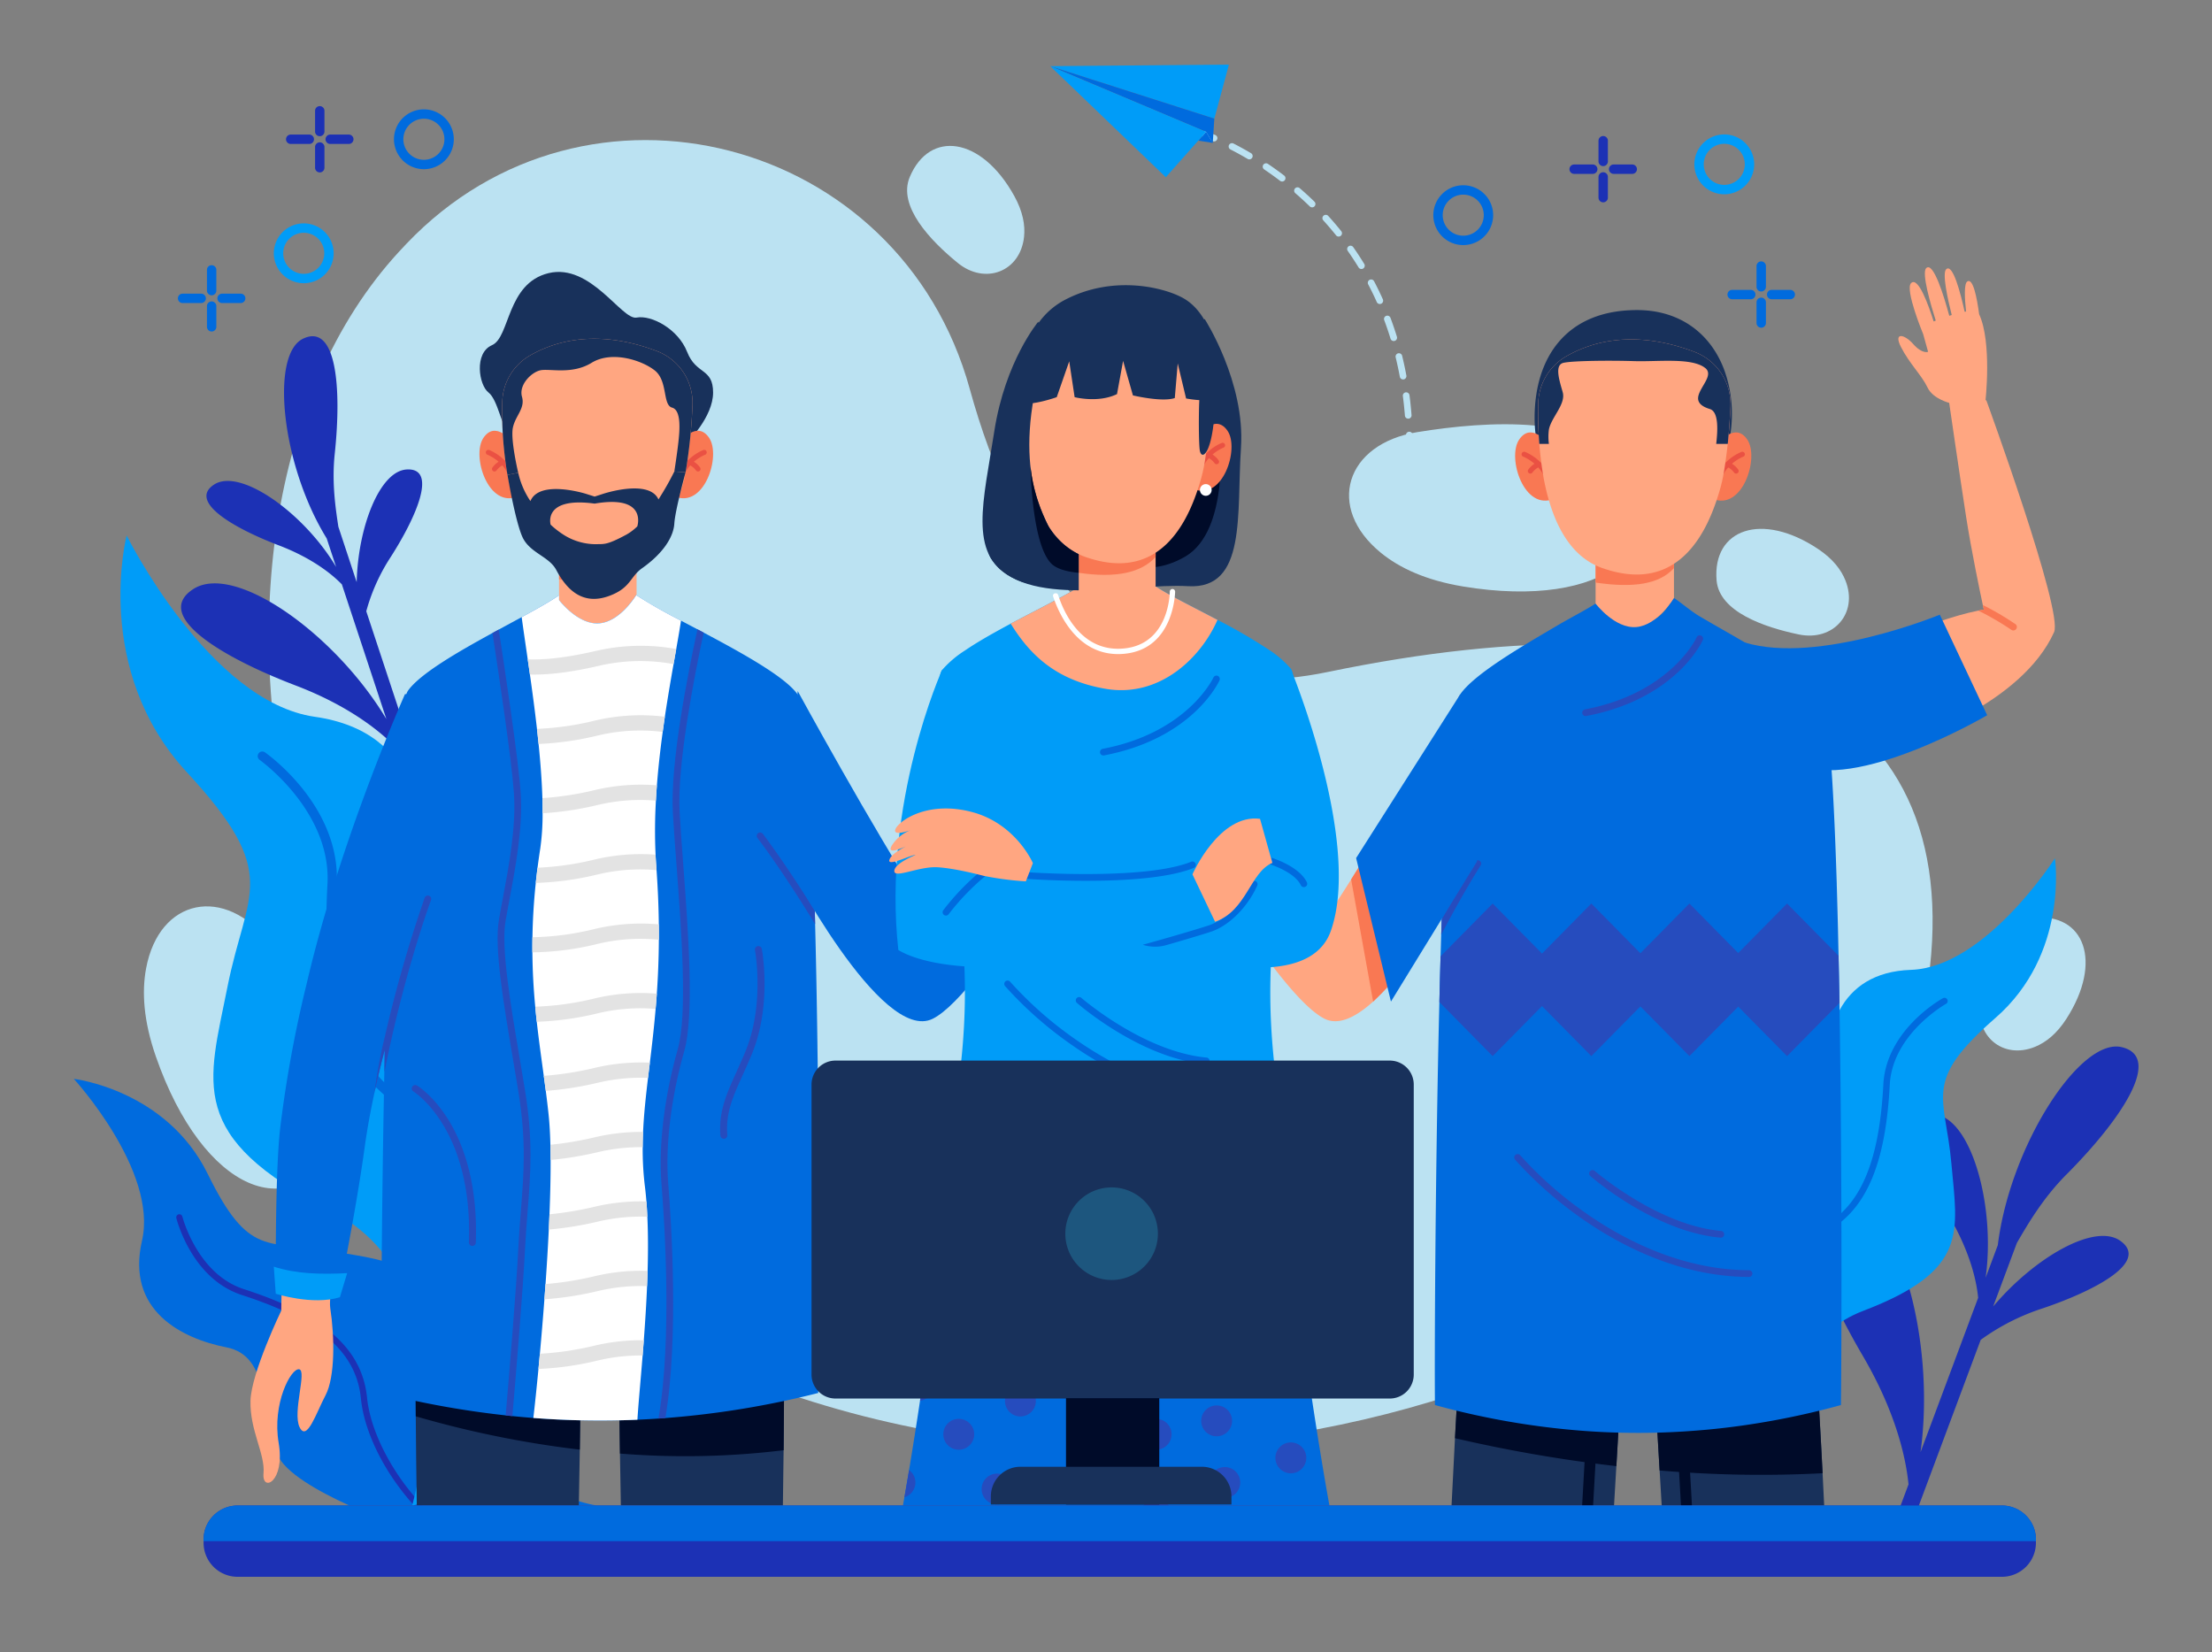 <svg xmlns="http://www.w3.org/2000/svg" xmlns:xlink="http://www.w3.org/1999/xlink" width="719" height="537" viewBox="0 0 719 537"><rect x="0" y="0" width="719" height="537" fill="#808080" stroke="none"/><defs><clipPath id="clip-path"><rect id="Rect&#xE1;ngulo_2132" data-name="Rect&#xE1;ngulo 2132" width="671.108" height="491.504" fill="none"></rect></clipPath><clipPath id="clip-AboutUs"><rect width="719" height="537"></rect></clipPath></defs><g id="AboutUs" clip-path="url(#clip-AboutUs)"><g id="Grupo_3041" data-name="Grupo 3041" transform="translate(24 21)"><g id="Grupo_2745" data-name="Grupo 2745" clip-path="url(#clip-path)"><path id="Trazado_5153" data-name="Trazado 5153" d="M271.593,97.813C248.959,15.706,146.962-10.743,88.508,50.621q-1.258,1.319-2.516,2.687c-83.8,91.1-44.213,315.584,130.679,372.481s356.8-47,367.023-139.883-70.467-122.064-195.684-96.093c-70.745,14.674-102.328-40.884-116.418-92" transform="translate(19.622 7.594)" fill="#bbe2f2"></path><path id="Trazado_5154" data-name="Trazado 5154" d="M308.384,83.265c-23.4,3.809-29.884,24.541-11.817,39.248,5.972,4.861,14.5,8.9,26.649,10.915,46.283,7.678,70.842-12.8,52.291-39.348-11.451-16.386-43.932-14.591-67.122-10.815" transform="translate(128.318 36.188)" fill="#bbe2f2"></path><path id="Trazado_5155" data-name="Trazado 5155" d="M56.547,200.658C42,181.937,20.694,186.169,16.432,209.073c-1.408,7.571-.87,16.991,3.176,28.623C35.024,282,64.76,293.762,79.187,264.766c8.9-17.9-8.222-45.556-22.64-64.108" transform="translate(7.053 84.699)" fill="#bbe2f2"></path><path id="Trazado_5156" data-name="Trazado 5156" d="M428.03,218.485c-2.155,11.284,7.162,19.278,17.721,14.928,3.489-1.437,7.01-4.208,10.142-9.078,11.929-18.558,5.886-34.477-10.722-32.844-10.252,1.01-15,15.811-17.14,26.994" transform="translate(191.781 85.81)" fill="#bbe2f2"></path><path id="Trazado_5157" data-name="Trazado 5157" d="M395.38,138.5c11.247,2.348,19.4-6.833,15.228-17.463-1.377-3.514-4.087-7.081-8.9-10.3-18.352-12.245-34.372-6.474-33.02,10.16.833,10.268,15.551,15.272,26.7,17.6" transform="translate(165.276 46.714)" fill="#bbe2f2"></path><path id="Trazado_5158" data-name="Trazado 5158" d="M203.46,56.275c8.9,7.259,20.366,2.861,21.558-8.5.394-3.754-.371-8.167-3.169-13.238-10.659-19.316-27.535-21.565-33.992-6.174-3.984,9.5,6.778,20.715,15.6,27.909" transform="translate(83.849 8.181)" fill="#bbe2f2"></path><path id="Trazado_5159" data-name="Trazado 5159" d="M472.962,261.946c17.857-17.951,31.456-38.237,17.928-41.4s-36.282,32.187-40.245,64.366l-3.966,10.624c3.3-23.4-4.72-51.9-16.461-53.077-11.664-1.167-4.6,17.321,4.661,33.133,7.054,12.036,8.912,21.532,9.375,26.439l-18.731,50.176c5.117-37.071-7.587-82.048-26.161-83.906-18.51-1.851-7.307,27.485,7.394,52.573,11.111,18.959,14.1,33.955,14.863,41.79l-3.734,10q2.449,1.38,4.914,2.73l22.285-59.7a72.006,72.006,0,0,1,20.121-10.233c17.36-5.872,34.808-15.212,25.231-21.975-8.309-5.869-27.848,5.429-41.306,21.369l7.707-20.644c3.473-5.98,8.417-14.526,16.123-22.273" transform="translate(174.732 98.8)" fill="#1c31b5"></path><path id="Trazado_5160" data-name="Trazado 5160" d="M74.008,99.216c2.316-21.681.513-42.636-10.278-37.468s-7.015,41.175,7.671,64.921l3.063,9.273c-10.4-17.492-31.149-32.312-39.667-26.773-8.463,5.505,6.245,14.116,20.991,19.74,11.224,4.281,17.591,9.656,20.548,12.7L90.806,185.4c-16.548-27.654-49.325-51.012-62.8-42.246-13.428,8.734,9.91,22.4,33.307,31.32,17.68,6.744,27.771,15.2,32.508,20.053l2.885,8.732q2.39-.4,4.772-.817l-17.214-52.1a62.028,62.028,0,0,1,8-17.718c8.493-13.3,15.176-28.979,5.1-28.358-8.744.539-15.777,18.657-16.22,36.618l-5.954-18.019c-.889-5.888-2.177-14.291-1.178-23.649" transform="translate(10.791 27.331)" fill="#1c31b5"></path><path id="Trazado_5161" data-name="Trazado 5161" d="M364.321,340.521c.227,1.228.49,2.569.8,3.995v0c3.215,14.95,11.111,39.422,28.872,44.235,0,0-9.668-50.41,24.788-63.539s30.646-25.629,28.679-47.881-9.584-26.5,14.323-47.338,19.335-51.89,19.335-51.89-22.625,35.448-46.793,36.269-28.4,21.455-27.369,36.8-19.492,17.076-30.6,25.975-13.2,55.63-13.2,55.63.307,3.055,1.166,7.745" transform="translate(162.833 79.86)" fill="#009cf8"></path><path id="Trazado_5162" data-name="Trazado 5162" d="M363.96,326.48c.227,1.228.49,2.569.8,3.995a76.3,76.3,0,0,1,9.228-18.636c7.729-11.452,18.612-20.86,28.4-24.552,15.589-5.873,23.2-21.162,24.675-49.575.855-16.491,18.109-26.233,18.286-26.327a1.047,1.047,0,0,0-1.012-1.834c-.753.416-18.447,10.386-19.363,28.052-1.425,27.466-8.618,42.187-23.323,47.73-10.328,3.892-21.322,13.363-29.4,25.334a79.333,79.333,0,0,0-8.286,15.813" transform="translate(163.194 93.9)" fill="#006bde"></path><path id="Trazado_5163" data-name="Trazado 5163" d="M145.755,366.283h24.211c-13.082-2.162-45.518-16.087-48.411-44.011-3.663-35.368-16.258-34.926-37.478-38.626s-27.067,2.341-40.542-25.118S0,227.61,0,227.61s27.4,29.9,22.154,52.617,12.927,31.793,27.476,34.65,11.063,22.408,16.591,34.968c2.523,5.731,12.852,11.671,23.336,16.438Z" transform="translate(0 102.056)" fill="#006bde"></path><path id="Trazado_5164" data-name="Trazado 5164" d="M83,317.848c1.057,10.592,7.148,23.189,16.291,33.694.322.369.656.745,1,1.121h2.755c-.788-.83-1.535-1.65-2.229-2.446-8.748-10.049-14.805-22.53-15.811-32.57-1.6-15.983-13.948-26.876-40.052-35.317-15.153-4.9-19.938-23.394-19.982-23.583a1.01,1.01,0,0,0-1.96.488c.2.8,5.09,19.769,21.319,25.017C69.571,292.409,81.5,302.77,83,317.848" transform="translate(10.306 115.675)" fill="#1c31b5"></path><path id="Trazado_5165" data-name="Trazado 5165" d="M154.123,355.32c-.513,1.718-1.094,3.589-1.75,5.576v0c-6.884,20.834-21.006,55.924-47.085,60.059,0,0,20.641-71.82-26.5-95.845S39.01,283.839,45.241,252.4s17.744-36.324-13.159-69.732-19.607-77-19.607-77S39.3,159.715,73.654,164.6s37.215,34.971,33.387,56.7,25.186,27.357,39.66,41.76,10.276,81.388,10.276,81.388-.907,4.31-2.853,10.869" transform="translate(4.691 47.38)" fill="#009cf8"></path><path id="Trazado_5166" data-name="Trazado 5166" d="M140.312,333.583c-.513,1.718-1.094,3.589-1.75,5.576a109.617,109.617,0,0,0-10.3-28c-9.265-17.525-23.348-32.618-36.747-39.39C70.184,260.99,61.676,238.008,63.94,197.249c1.315-23.659-21.8-40.209-22.039-40.371a1.5,1.5,0,0,1,1.726-2.459c1.01.71,24.72,17.653,23.312,42.994-2.191,39.4,5.807,61.51,25.932,71.676,14.138,7.141,28.362,22.341,38.05,40.66a113.994,113.994,0,0,1,9.39,23.833" transform="translate(18.502 69.117)" fill="#006bde"></path><path id="Trazado_5167" data-name="Trazado 5167" d="M122.672,325.98c.08,5.46.178,11.142.3,16.888h52.662c.1-6.29.178-12.318.236-17.974.158-15.328.175-27.942.164-35.784-.006-5.56-.029-8.715-.029-8.715l-53.7-.569s0,4.639.041,12.227c.035,8.434.129,20.508.329,33.927" transform="translate(54.839 125.469)" fill="#18315b"></path><path id="Trazado_5168" data-name="Trazado 5168" d="M122.331,289.179c.035,8.434.129,20.508.329,33.927a263.843,263.843,0,0,0,53.2-1.086c.158-15.328.175-27.942.164-35.782Z" transform="translate(54.851 128.344)" fill="#000b29"></path><path id="Trazado_5169" data-name="Trazado 5169" d="M76.759,313.871c.059,8.585.161,18.418.332,29h52.668c.13-6.195.235-12.316.32-18.163.182-12.55.275-23.849.323-31.972.041-7.992.041-12.908.041-12.908l-53.723.569s-.042,5.7-.03,15.28c0,5.069.023,11.218.071,18.195" transform="translate(34.385 125.47)" fill="#18315b"></path><path id="Trazado_5170" data-name="Trazado 5170" d="M76.687,291.681c0,5.068.023,11.218.071,18.195a329.131,329.131,0,0,0,53.318,10.834c.183-12.549.277-23.849.323-31.97Z" transform="translate(34.385 129.466)" fill="#000b29"></path><path id="Trazado_5171" data-name="Trazado 5171" d="M158.5,101.894s8.463-8.15,8.435-16.2-5.5-5.67-8.435-13.17-11.659-12.074-16.443-11.16-14.885-17.744-28.585-14.451S100.968,67.769,95.066,70.329,90.812,83.317,93.922,85.7,98.348,97.63,100.1,97.414s58.406,4.48,58.406,4.48" transform="translate(40.853 20.861)" fill="#18315b"></path><path id="Trazado_5172" data-name="Trazado 5172" d="M101.586,85.719s-5.321-7.094-9.277-1.228,1.637,23.193,11.323,18.964Z" transform="translate(40.815 36.843)" fill="#f97853"></path><path id="Trazado_5173" data-name="Trazado 5173" d="M100.874,96.177a.819.819,0,0,1-.788-.6c-1.5-5.349-7.042-7.517-7.1-7.539a.818.818,0,0,1,.579-1.531c.259.1,6.367,2.468,8.1,8.628a.82.82,0,0,1-.566,1.01.842.842,0,0,1-.222.03" transform="translate(41.457 38.766)" fill="#ea5143"></path><path id="Trazado_5174" data-name="Trazado 5174" d="M94.66,92.487a.809.809,0,0,1-.442-.13.818.818,0,0,1-.246-1.131,7.465,7.465,0,0,1,3.073-2.477.819.819,0,0,1,.668,1.495,5.916,5.916,0,0,0-2.364,1.868.819.819,0,0,1-.689.375" transform="translate(42.077 39.761)" fill="#ea5143"></path><path id="Trazado_5175" data-name="Trazado 5175" d="M136.808,85.719s5.32-7.094,9.277-1.228-1.637,23.193-11.323,18.964Z" transform="translate(60.425 36.843)" fill="#f97853"></path><path id="Trazado_5176" data-name="Trazado 5176" d="M136.475,96.177a.819.819,0,0,0,.788-.6c1.5-5.349,7.042-7.517,7.1-7.539a.818.818,0,0,0-.579-1.531c-.259.1-6.367,2.468-8.1,8.628a.818.818,0,0,0,.566,1.01.842.842,0,0,0,.222.03" transform="translate(60.826 38.766)" fill="#ea5143"></path><path id="Trazado_5177" data-name="Trazado 5177" d="M141.178,92.487a.809.809,0,0,0,.442-.13.82.82,0,0,0,.248-1.131,7.488,7.488,0,0,0-3.075-2.477.819.819,0,0,0-.668,1.495,5.915,5.915,0,0,1,2.364,1.868.817.817,0,0,0,.689.375" transform="translate(61.716 39.761)" fill="#ea5143"></path><path id="Trazado_5178" data-name="Trazado 5178" d="M134.089,107.011v17.23s-5.139,8.776-12.088,9.372-13.111-7.555-13.111-7.555V108.223Z" transform="translate(48.824 47.982)" fill="#ffa681"></path><path id="Trazado_5179" data-name="Trazado 5179" d="M134.089,107.011v7.646c-4.662,5.174-12.944,6.466-25.2,4.657v-11.09Z" transform="translate(48.824 47.982)" fill="#f97853"></path><path id="Trazado_5180" data-name="Trazado 5180" d="M157.977,83.158a167.724,167.724,0,0,1-2.235,21.765c-.319,1.67-.679,3.241-1.081,4.649-3.627,12.7-12.7,34.47-38.087,25.4-11.215-4-16.413-16.494-18.729-29.2A122.846,122.846,0,0,1,96.152,82.2a17.987,17.987,0,0,1,9.128-15.307c14.988-8.5,30.8-5.33,41.214-1.327a17.932,17.932,0,0,1,11.484,17.591" transform="translate(43.102 27.584)" fill="#ffa681"></path><path id="Trazado_5181" data-name="Trazado 5181" d="M97.316,92.416s2.464,14.679,4.791,20.031,8.689,6.36,11.076,10.882c3.405,6.448,8.6,11.56,17.134,8.446,7.1-2.591,6.783-6.224,10.761-9.035,6.819-4.814,10.2-10.111,10.473-14.5s3.66-16.671,3.66-16.671l-3.66-.258a95.333,95.333,0,0,1-5.153,9.076c-3.078-6.76-17.912-1.844-17.912-1.844l-2.832.917-2.908-.917s-15.01-4.709-17.973,2.383a26.73,26.73,0,0,1-3.961-9.209Zm28.339,9.329c17.013-2.92,13.973,7.041,13.862,7.4v0l-.006.006a16.808,16.808,0,0,1-3.495,2.651c-6.592,3.562-7.3,3.024-9.907,3.14a19.561,19.561,0,0,1-10-2.729,28.466,28.466,0,0,1-4.764-3.621s-2.672-9.138,14.307-6.849" transform="translate(43.635 40.941)" fill="#18315b"></path><path id="Trazado_5182" data-name="Trazado 5182" d="M157.977,83.158a167.724,167.724,0,0,1-2.235,21.765l-3.659-.259s.886-5.653,1.3-9.336,1.1-10.569-2.039-11.428-1.295-8.706-5.659-12.111-14.054-6.418-20.487-2.455S111.442,71.1,108.48,71.788s-7,4.772-5.911,8.595-2.177,6.14-2.971,10.092,1.742,14.6,1.742,14.6l-3.495.7A122.846,122.846,0,0,1,96.152,82.2a17.987,17.987,0,0,1,9.128-15.307c14.988-8.5,30.8-5.33,41.214-1.327a17.932,17.932,0,0,1,11.484,17.591" transform="translate(43.102 27.584)" fill="#18315b"></path><path id="Trazado_5183" data-name="Trazado 5183" d="M211.036,378.377a291.175,291.175,0,0,1-49.7,8.156c-.752.054-1.5.109-2.248.161q-3.418.228-6.833.379a282.029,282.029,0,0,1-33.826-.574q-3.411-.263-6.819-.61c-.727-.07-1.453-.146-2.183-.23a296,296,0,0,1-40.4-7.282c-.135-12.411.019-51.651.781-94.2.088-5.114.187-10.276.3-15.446,1.193-56.083,3.5-113.012,7.64-118.714,3.971-5.458,15.942-12.394,27.386-18.649.682-.374,1.366-.746,2.045-1.114,2.572-1.4,5.088-2.753,7.453-4.038,5.071-2.759,9.443-5.213,12.146-7.107v1.558s6.161,8.156,13.1,7.553c6.329-.545,11.148-7.856,11.967-9.167a160.664,160.664,0,0,0,14.565,8.288c1.731.915,3.52,1.854,5.345,2.821q1.006.53,2.026,1.073c12.656,6.713,26.3,14.281,30.4,19.905a6.968,6.968,0,0,1,.876,2.071c2.423,8.205,3.928,35.438,4.843,68.417,0,.116.007.236.012.358.041,1.333.072,2.675.106,4.026.007.175.01.353.014.533.3,11.568.526,23.746.7,35.982.014.97.032,1.942.043,2.913,0,.49.012.972.014,1.46q.061,3.615.088,7.217.037,2.657.061,5.308c.458,44.229.271,85.95.088,98.954" transform="translate(30.933 53.38)" fill="#006bde"></path><path id="Trazado_5184" data-name="Trazado 5184" d="M172.24,202.127c-3.986-6.509-8.264-13.153-12.3-19.03a.38.38,0,0,1-.029-.043c-1.693-2.468-3.34-4.8-4.906-6.925a.937.937,0,0,0-.081-.11c-.49-.668-.975-1.318-1.448-1.95a1.176,1.176,0,0,1-.172-.343l0,0a1.1,1.1,0,0,1,1.931-.975c4.841,6.413,11.032,15.635,16.887,24.995,0,.117.007.238.012.358.041,1.333.072,2.675.106,4.027" transform="translate(68.719 77.262)" fill="#264cbe"></path><path id="Trazado_5185" data-name="Trazado 5185" d="M163.664,140.579s24.977,45.76,40.2,68.953c0,0,8.658-7.955,19.918-18.6C236,179.4,252.7,160.115,252.7,160.115l9.239,10.96s-37.517,67.516-54.346,76-47.84-51.573-47.84-51.573Z" transform="translate(71.628 63.033)" fill="#006bde"></path><path id="Trazado_5186" data-name="Trazado 5186" d="M95.541,281.294H95.5a1.131,1.131,0,0,1-1.089-1.17c1.311-36.954-17.853-48.928-18.047-49.044a1.13,1.13,0,0,1,1.16-1.939c.213.126,5.278,3.2,10.185,11.089,4.478,7.2,9.669,19.978,8.96,39.975a1.129,1.129,0,0,1-1.128,1.089" transform="translate(33.995 102.671)" fill="#264cbe"></path><path id="Trazado_5187" data-name="Trazado 5187" d="M146.255,260.458a1.13,1.13,0,0,1-1.125-1.041c-.607-7.782,1.957-13.46,5.2-20.645.949-2.1,1.931-4.277,2.936-6.715,6.3-15.276,3.133-32.742,3.1-32.917a1.129,1.129,0,1,1,2.22-.416c.139.74,3.318,18.306-3.233,34.195-1.018,2.472-2.009,4.664-2.965,6.783-3.234,7.161-5.57,12.334-5.01,19.54a1.129,1.129,0,0,1-1.038,1.214l-.088,0" transform="translate(65.034 88.691)" fill="#264cbe"></path><path id="Trazado_5188" data-name="Trazado 5188" d="M100.506,126.211c.482,3.638,1.191,8.359,1.964,13.719.236,1.592.472,3.244.714,4.939.785,5.537,1.6,11.564,2.288,17.654.187,1.637.362,3.278.527,4.913.608,6.031,1.07,12.023,1.234,17.594.055,1.684.077,3.331.067,4.929a78.48,78.48,0,0,1-.763,11.5q-.493,3.17-.878,6.2-.322,2.512-.576,4.939c-.659,6.283-.988,12.133-1.08,17.65q-.041,2.509-.017,4.922c.049,6.261.407,12.1.923,17.649.154,1.663.323,3.3.5,4.911.676,6.07,1.5,11.848,2.273,17.562q.337,2.453.659,4.9c.335,2.611.653,5.224.927,7.853.291,2.787.478,6.047.565,9.664.045,1.58.067,3.233.072,4.939.022,5.405-.116,11.393-.368,17.654q-.1,2.453-.22,4.967c-.28,5.817-.647,11.8-1.059,17.7q-.18,2.494-.368,4.961c-.455,6.147-.96,12.135-1.47,17.7-.154,1.69-.309,3.343-.462,4.945-.587,6.131-1.157,11.58-1.657,15.926a281.75,281.75,0,0,0,33.827.571c.264-4.626.982-12.09,1.69-20.876.132-1.608.258-3.266.384-4.956.423-5.586.807-11.557,1.06-17.582.071-1.653.132-3.31.175-4.962.169-6.014.175-11.991-.083-17.594-.077-1.7-.175-3.365-.307-4.982-.132-1.658-.291-3.272-.482-4.83a97.987,97.987,0,0,1-.724-12.808c0-1.657.048-3.3.126-4.955.258-5.73.882-11.47,1.608-17.567.191-1.619.394-3.265.6-4.945.653-5.421,1.333-11.173,1.871-17.467.142-1.612.268-3.265.39-4.955.372-5.4.626-11.2.663-17.524q.017-2.444-.016-4.993c-.061-5.472-.291-11.328-.736-17.633q-.056-.839-.12-1.7c-.083-1.1-.154-2.217-.2-3.331a168.254,168.254,0,0,1,.11-17.566q.133-2.488.324-4.972c.455-5.905,1.12-11.755,1.887-17.365.226-1.667.462-3.32.7-4.943.923-6.147,1.916-11.93,2.827-17.1.3-1.7.592-3.336.866-4.894.62-3.491,1.159-6.6,1.554-9.236a160.81,160.81,0,0,1-14.565-8.288c-.818,1.312-5.637,8.622-11.969,9.165-6.942.6-13.1-7.552-13.1-7.552V119.1c-2.7,1.893-7.074,4.347-12.145,7.107" transform="translate(45.065 53.38)" fill="#fff"></path><path id="Trazado_5189" data-name="Trazado 5189" d="M101.862,134.83c.236,1.592.472,3.243.714,4.939,6.228.142,13.544-.791,22.357-2.826a59.538,59.538,0,0,1,24.327-.576c.3-1.7.592-3.337.868-4.9a64.5,64.5,0,0,0-26.3.665c-8.7,2-15.942,2.924-21.962,2.694" transform="translate(45.673 58.481)" fill="#e3e3e3"></path><path id="Trazado_5190" data-name="Trazado 5190" d="M103.935,150.439c.187,1.635.362,3.276.527,4.911A99.52,99.52,0,0,0,124,152.53a59.477,59.477,0,0,1,20.8-1.1q.339-2.5.7-4.945a64.822,64.822,0,0,0-22.609,1.235,94.984,94.984,0,0,1-18.961,2.722" transform="translate(46.603 65.466)" fill="#e3e3e3"></path><path id="Trazado_5191" data-name="Trazado 5191" d="M105.151,165.956c.055,1.684.077,3.331.067,4.927a103.6,103.6,0,0,0,18.241-2.771,59.759,59.759,0,0,1,18.587-1.338q.133-2.488.324-4.972a65.063,65.063,0,0,0-20.02,1.5,100.9,100.9,0,0,1-17.2,2.656" transform="translate(47.148 72.454)" fill="#e3e3e3"></path><path id="Trazado_5192" data-name="Trazado 5192" d="M103.666,186.534a97.4,97.4,0,0,0,20.458-2.837,59.656,59.656,0,0,1,18.8-1.317q-.056-.841-.12-1.7c-.083-1.1-.154-2.217-.2-3.331a65.055,65.055,0,0,0-19.586,1.531,95.3,95.3,0,0,1-18.774,2.711q-.322,2.512-.576,4.939" transform="translate(46.482 79.442)" fill="#e3e3e3"></path><path id="Trazado_5193" data-name="Trazado 5193" d="M102.911,202.118a93.969,93.969,0,0,0,21.556-2.837,59.772,59.772,0,0,1,19.553-1.262q.015-2.446-.016-4.994a65.031,65.031,0,0,0-20.645,1.443,90.3,90.3,0,0,1-20.432,2.727q-.041,2.512-.016,4.923" transform="translate(46.139 86.429)" fill="#e3e3e3"></path><path id="Trazado_5194" data-name="Trazado 5194" d="M103.545,212.78q.23,2.494.5,4.911a98.042,98.042,0,0,0,20.134-2.826,59.634,59.634,0,0,1,18.5-1.356q.213-2.42.39-4.955a64.908,64.908,0,0,0-20,1.5,93.457,93.457,0,0,1-19.526,2.727" transform="translate(46.428 93.417)" fill="#e3e3e3"></path><path id="Trazado_5195" data-name="Trazado 5195" d="M105.458,228.265q.337,2.453.659,4.9a106.96,106.96,0,0,0,17.2-2.711,60.1,60.1,0,0,1,16.029-1.515c.193-1.619.4-3.265.6-4.945a65.381,65.381,0,0,0-17.735,1.647,102.817,102.817,0,0,1-16.755,2.629" transform="translate(47.286 100.404)" fill="#e3e3e3"></path><path id="Trazado_5196" data-name="Trazado 5196" d="M106.943,243.689c.043,1.58.065,3.233.071,4.939a111.144,111.144,0,0,0,15.641-2.6,60.59,60.59,0,0,1,14.3-1.558c.006-1.657.049-3.3.126-4.955a65.744,65.744,0,0,0-15.531,1.706,110.522,110.522,0,0,1-14.6,2.47" transform="translate(47.951 107.392)" fill="#e3e3e3"></path><path id="Trazado_5197" data-name="Trazado 5197" d="M106.587,264.261a111.068,111.068,0,0,0,16.228-2.651,59.913,59.913,0,0,1,15.811-1.509c-.077-1.7-.175-3.365-.307-4.982a65.567,65.567,0,0,0-16.613,1.679,107.82,107.82,0,0,1-14.9,2.5q-.1,2.453-.219,4.967" transform="translate(47.792 114.379)" fill="#e3e3e3"></path><path id="Trazado_5198" data-name="Trazado 5198" d="M105.6,279.941a106.305,106.305,0,0,0,17.654-2.743,60.2,60.2,0,0,1,15.716-1.527c.072-1.651.132-3.308.177-4.961a65.512,65.512,0,0,0-17,1.674,103.693,103.693,0,0,1-16.178,2.6q-.18,2.494-.368,4.961" transform="translate(47.35 121.365)" fill="#e3e3e3"></path><path id="Trazado_5199" data-name="Trazado 5199" d="M104.268,295.6a99.49,99.49,0,0,0,19.586-2.822,60.152,60.152,0,0,1,14.274-1.557c.132-1.609.258-3.266.384-4.956a65.508,65.508,0,0,0-15.767,1.7,98.2,98.2,0,0,1-18.016,2.688c-.154,1.69-.307,3.343-.461,4.945" transform="translate(46.752 128.354)" fill="#e3e3e3"></path><path id="Trazado_5200" data-name="Trazado 5200" d="M131.2,383.254c.75-.049,1.5-.1,2.248-.159,4.445-26.133,1.883-64.494.93-76.249-.989-12.2.911-27.9,5.207-43.046,3.337-11.767,1.289-39.046-.352-60.965-.459-6.151-.9-11.962-1.156-16.738-.84-15.431,4.745-43.99,7.826-58.3-.681-.362-1.357-.718-2.026-1.075-3.084,14.17-8.873,43.376-8,59.5.265,4.8.7,10.618,1.165,16.781,1.629,21.749,3.659,48.809.433,60.2-4.37,15.393-6.293,31.369-5.284,43.827.949,11.771,3.527,50.372-.994,76.231" transform="translate(58.827 56.819)" fill="#264cbe"></path><path id="Trazado_5201" data-name="Trazado 5201" d="M102.365,276.892c2.613,16.068,1.789,26.507.834,38.585-.307,3.908-.626,7.941-.85,12.4-.7,13.984-3.063,42.142-4.111,54.319.73.083,1.454.159,2.184.23,1.049-12.177,3.418-40.406,4.121-54.439.22-4.423.539-8.445.846-12.332.96-12.221,1.8-22.78-.86-39.112-.566-3.507-1.17-7.062-1.767-10.6-2.958-17.511-6.022-35.622-4.573-44.3.351-2.119.8-4.522,1.283-7.068,1.965-10.472,4.419-23.5,3.644-34.8-.768-11.206-5.362-41.548-7.123-52.985-.681.368-1.36.74-2.045,1.114,1.837,11.958,6.232,41.137,6.98,52.019.75,11.027-1.669,23.906-3.612,34.25-.482,2.558-.939,4.972-1.293,7.113-1.5,9.038,1.448,26.517,4.575,45.027.6,3.534,1.2,7.086,1.767,10.586" transform="translate(42.125 56.847)" fill="#264cbe"></path><path id="Trazado_5202" data-name="Trazado 5202" d="M83.518,153.344s-22.359,74.561-27.9,101.133-5.964,81.812-5.964,81.812-9.775,20.29-10.007,29.321c-.246,9.626,4.809,17.285,4.231,23.585s7.094,2.879,4.927-9.881,3.98-24.317,6.634-23.946-2.2,13.932.159,18.819,5.405-4.606,8.438-10.366c3.147-5.982,2.963-19.032,1.531-28.348s15.454-65.9,15.535-82.3l21.384-72.26s-7.065-30.164-18.972-27.574" transform="translate(17.775 68.686)" fill="#ffa681"></path><path id="Trazado_5203" data-name="Trazado 5203" d="M102.687,184.449c-.758,4.791-3.407,13.017-6.832,23.367v.006c-.291.873-.588,1.763-.884,2.668a.918.918,0,0,0-.043.126c-.856,2.574-1.751,5.268-2.674,8.056l-.014.049c-3.793,11.513-7.992,24.685-11.515,38.217-1.214,4.632-2.342,9.313-3.347,13.978-1.285,5.954-2.371,11.891-3.168,17.7-2.859,20.936-8.325,47.453-8.325,47.453-8.017,3.292-20.551-1.054-20.551-1.054s-.323-38.19,1.464-53.028a397.541,397.541,0,0,1,8.518-46.4c9.6-41.263,26.507-81.637,31.143-92.343.369-.856.659-1.521.862-1.981H91.31c7.855,4.988,13.425,30.277,11.377,43.184" transform="translate(20.317 63.341)" fill="#006bde"></path><path id="Trazado_5204" data-name="Trazado 5204" d="M44.877,269.757l.629,8.787s11.919,3.873,20.851,1.146l2.362-7.837c-8.6.455-16.549.243-23.842-2.1" transform="translate(20.122 120.955)" fill="#009cf8"></path><path id="Trazado_5205" data-name="Trazado 5205" d="M85.928,187.55v.006a1.154,1.154,0,0,1-.065.378c-.269.742-.545,1.5-.818,2.288a.863.863,0,0,0-.043.126c-.879,2.493-1.773,5.2-2.674,8.057l-.016.049a433.418,433.418,0,0,0-11.6,45.433c.022-2.4.049-4.807.088-7.216-1.212,4.632-2.343,9.313-3.347,13.977A168.254,168.254,0,0,1,70.858,232.3,430.129,430.129,0,0,1,83.8,187.182a1.1,1.1,0,0,1,2.129.368" transform="translate(30.244 83.606)" fill="#264cbe"></path><path id="Trazado_5206" data-name="Trazado 5206" d="M357.04,336.012h52.815c-.175-3.663-.349-7.175-.518-10.491-.92-18.084-1.7-30.4-1.7-30.4l-42.953,1.909-3.56.161-6.319.282s.611,11.012,1.558,27.143c.211,3.569.439,7.39.679,11.4" transform="translate(159.087 132.327)" fill="#18315b"></path><path id="Trazado_5207" data-name="Trazado 5207" d="M361.12,297.191l-6.318.282s.61,11.012,1.558,27.143a383.434,383.434,0,0,0,52.976.9c-.921-18.083-1.7-30.4-1.7-30.4l-42.952,1.909Z" transform="translate(159.087 132.327)" fill="#000b29"></path><path id="Trazado_5208" data-name="Trazado 5208" d="M364.916,335.42c-.966-16.739-1.757-31.04-2.191-38.98l-3.562.161c.433,7.9,1.221,22.139,2.184,38.82Z" transform="translate(161.043 132.919)" fill="#000b29"></path><path id="Trazado_5209" data-name="Trazado 5209" d="M362,336.012c.272-4.535.527-8.835.76-12.8.908-15.366,1.48-25.739,1.48-25.739l-6.857-.3-3.556-.162L311.4,295.121s-.466,7.339-1.1,19.006c-.337,6.216-.724,13.667-1.115,21.885Z" transform="translate(138.633 132.327)" fill="#18315b"></path><path id="Trazado_5210" data-name="Trazado 5210" d="M309.954,314.125a466.7,466.7,0,0,0,52.46,9.086c.91-15.366,1.48-25.738,1.48-25.738l-6.855-.306-3.556-.161-42.426-1.886s-.466,7.339-1.1,19" transform="translate(138.978 132.327)" fill="#000b29"></path><path id="Trazado_5211" data-name="Trazado 5211" d="M342.058,335.428c.963-16.7,1.751-30.945,2.183-38.843l-3.556-.161c-.435,7.934-1.227,22.247-2.194,39Z" transform="translate(151.774 132.912)" fill="#000b29"></path><path id="Trazado_5212" data-name="Trazado 5212" d="M437.44,382.021a253.344,253.344,0,0,1-32.274,6.694q-5.612.789-11.218,1.308-7.561.7-15.12.939a239.408,239.408,0,0,1-25.006-.545,253.336,253.336,0,0,1-48.35-8.4c-.151-15.028.075-68.924,1.2-120.908.055-2.332.106-4.665.165-6.987.007-.492.022-.985.032-1.477.012-.537.026-1.073.041-1.606.036-1.651.081-3.294.12-4.929q.126-5.01.267-9.929.089-2.942.175-5.841c.012-.4.026-.8.036-1.2q.061-1.91.122-3.8v0c.014-.391.025-.781.039-1.172q.056-1.74.113-3.457c.038-.975.07-1.935.1-2.9,1.249-35.067,3.073-62.727,5.688-66.626,4.432-6.61,19.526-15.386,31.667-22.53,4.326-2.542,9.491-5.184,12.449-7.145,4.31,3.472,7.439,6.608,13.831,6.392,7.152-.243,8.915-4.544,11.642-8.231,1.664,1.081,5.892,4.548,8.089,5.837,1.88,1.109,3.918,2.286,6.041,3.508,3.286,1.88,6.78,3.877,10.24,5.914,5.129,3.02,10.185,6.132,14.379,9.109s7.513,5.818,9.16,8.282c2.372,3.563,3.909,26.631,4.9,56.988.041,1.062.07,2.139.109,3.224,0,.13,0,.262,0,.4.041,1.1.072,2.235.1,3.366q.148,5.125.285,10.454c.017.749.036,1.5.046,2.257.014.566.033,1.136.038,1.695.032,1.46.065,2.923.1,4.4.007.3.01.591.017.888.081,3.895.158,7.844.227,11.828q.033,1.747.058,3.5c.9,54.65.694,114.548.485,130.7" transform="translate(136.95 53.66)" fill="#006bde"></path><path id="Trazado_5213" data-name="Trazado 5213" d="M436.5,220.571l-17.037,17.282-15.871-16.092-15.868,16.092-15.931-16.158L355.85,237.853l-16.037-16.264-16.041,16.264L306.454,220.29c.036-1.65.081-3.292.12-4.929q.126-5.01.267-9.929l16.932-17.172,16.041,16.267L355.85,188.26l15.938,16.157,15.931-16.157,15.868,16.092,15.871-16.092,16.752,16.982c.081,3.895.158,7.844.227,11.827q.033,1.747.058,3.5" transform="translate(137.409 84.413)" fill="#264cbe"></path><path id="Trazado_5214" data-name="Trazado 5214" d="M399.566,284.445h0c-22.812-.1-42.283-10.481-54.6-19.171a125.042,125.042,0,0,1-21.475-19.017,1.1,1.1,0,0,1,1.68-1.414,122.751,122.751,0,0,0,21.11,18.673c12.049,8.492,31.077,18.636,53.293,18.733a1.1,1.1,0,0,1,0,2.2" transform="translate(144.931 109.608)" fill="#264cbe"></path><path id="Trazado_5215" data-name="Trazado 5215" d="M377.8,269.343c-19.423-3.818-36.615-18.693-37.4-19.376a1.1,1.1,0,0,1,1.444-1.653c.2.177,20.435,17.672,41.053,19.553a1.1,1.1,0,1,1-.2,2.186,47.842,47.842,0,0,1-4.9-.71" transform="translate(152.465 111.219)" fill="#264cbe"></path><path id="Trazado_5216" data-name="Trazado 5216" d="M339.594,154.3a1.1,1.1,0,0,1-.2-2.177c27.812-5.276,36.2-23.168,36.276-23.348a1.1,1.1,0,1,1,2,.9c-.352.778-8.945,19.114-37.867,24.6a1.113,1.113,0,0,1-.206.02" transform="translate(151.776 57.452)" fill="#264cbe"></path><path id="Trazado_5217" data-name="Trazado 5217" d="M319.841,179.861v.007a1.108,1.108,0,0,1-.149.351c-.417.668-.852,1.359-1.286,2.062a1.3,1.3,0,0,0-.065.117c-1.39,2.248-2.84,4.706-4.334,7.3a.074.074,0,0,1-.025.043c-2.333,4.084-4.749,8.512-7.114,13.009q.059-1.91.12-3.8v0c.014-.391.025-.781.039-1.172,3.815-7.083,7.62-13.708,10.809-18.73a1.1,1.1,0,0,1,2,.814" transform="translate(137.594 80.053)" fill="#264cbe"></path><path id="Trazado_5218" data-name="Trazado 5218" d="M417.654,185.465s35.565-11.431,46.089-34.768c3.044-6.758-22.033-75.383-22.033-75.383l-12.1.587s3.45,23.809,5.54,37.292c1.721,11.084,4.5,24.328,5.434,28.691.2.946.319,1.472.319,1.472-.594.1-1.189.217-1.8.337-16.616,3.376-37.83,14.2-37.83,14.2Z" transform="translate(179.924 33.77)" fill="#ffa681"></path><path id="Trazado_5219" data-name="Trazado 5219" d="M438.123,129.324a1.14,1.14,0,0,0,1.59-.251,1.118,1.118,0,0,0-.251-1.59,89.248,89.248,0,0,0-10.592-6.208c.2.946.319,1.472.319,1.472-.594.1-1.189.217-1.8.337a89.749,89.749,0,0,1,10.73,6.24" transform="translate(191.636 54.378)" fill="#f97853"></path><path id="Trazado_5220" data-name="Trazado 5220" d="M375.657,132.491s-10.757,25.245,16.63,39.3c18.954,9.726,62.13-15.669,62.13-15.669L439.023,123.44s-39.5,16.3-63.367,9.051" transform="translate(167.504 55.348)" fill="#006bde"></path><path id="Trazado_5221" data-name="Trazado 5221" d="M431.845,50.113c-1.072.752-.853,5.388-.381,9.755-.151.022-.306.048-.461.075-1.273-5.828-3.808-15.741-5.975-13.849-1.419,1.238.481,9.787,1.776,14.9q-.4.124-.8.253c-1.632-6.069-5.152-17.759-7.494-15.486-1.563,1.516,1.438,11.81,3.1,17.062q-.35.135-.682.268c-1.593-5.094-5-14.73-7.329-12.466-2.112,2.049,3.938,16.617,3.938,16.617l1.586,5.718s-1.884.814-4.826-2.514-6.461-3.914-4.018.9c2.762,5.442,6.849,9.344,8.648,13.193s7.461,5.124,7.461,5.124l11.365-.55s2.2-19.21-2.036-28.367c-.728-5.443-2.007-11.942-3.873-10.634" transform="translate(183.595 20.389)" fill="#ffa681"></path><path id="Trazado_5222" data-name="Trazado 5222" d="M327.825,90.105c0,19.359,11.917,32.7,31.269,32.7s32.854-14.342,32.854-33.7A41.488,41.488,0,0,0,389.4,74.369c-.1-.264-.2-.526-.3-.781-.206-.5-.419-1-.649-1.487-.338-.747-.716-1.477-1.11-2.184-5.043-9.068-14.078-14.834-26.217-14.834-23.212,0-33.3,15.664-33.3,35.023" transform="translate(146.991 24.698)" fill="#18315b"></path><path id="Trazado_5223" data-name="Trazado 5223" d="M334.129,86.129s-5.378-7.171-9.377-1.241,1.654,23.444,11.445,19.168Z" transform="translate(145.032 37.009)" fill="#f97853"></path><path id="Trazado_5224" data-name="Trazado 5224" d="M333.41,96.7a.825.825,0,0,1-.8-.6c-1.517-5.407-7.119-7.6-7.177-7.621a.827.827,0,0,1,.587-1.547c.261.1,6.435,2.494,8.182,8.721a.827.827,0,0,1-.572,1.021.863.863,0,0,1-.224.03" transform="translate(145.682 38.953)" fill="#ea5143"></path><path id="Trazado_5225" data-name="Trazado 5225" d="M327.129,92.97a.821.821,0,0,1-.448-.132.829.829,0,0,1-.248-1.144,7.567,7.567,0,0,1,3.107-2.5.827.827,0,0,1,.675,1.511,5.978,5.978,0,0,0-2.39,1.889.825.825,0,0,1-.7.379" transform="translate(146.309 39.959)" fill="#ea5143"></path><path id="Trazado_5226" data-name="Trazado 5226" d="M369.732,86.129s5.378-7.171,9.377-1.241-1.654,23.444-11.445,19.168Z" transform="translate(164.854 37.009)" fill="#f97853"></path><path id="Trazado_5227" data-name="Trazado 5227" d="M369.4,96.7a.828.828,0,0,0,.8-.6c1.517-5.407,7.119-7.6,7.175-7.621a.827.827,0,0,0-.587-1.547c-.262.1-6.435,2.494-8.183,8.721a.83.83,0,0,0,.574,1.021.864.864,0,0,0,.225.03" transform="translate(165.26 38.953)" fill="#ea5143"></path><path id="Trazado_5228" data-name="Trazado 5228" d="M374.151,92.97a.828.828,0,0,0,.7-1.276,7.569,7.569,0,0,0-3.105-2.5.828.828,0,0,0-.676,1.511,5.977,5.977,0,0,1,2.39,1.889.825.825,0,0,0,.7.379" transform="translate(166.16 39.959)" fill="#ea5143"></path><path id="Trazado_5229" data-name="Trazado 5229" d="M366.984,107.651v17.417s-5.194,8.87-12.219,9.474-13.253-7.637-13.253-7.637V108.875Z" transform="translate(153.129 48.269)" fill="#ffa681"></path><path id="Trazado_5230" data-name="Trazado 5230" d="M366.984,107.651v7.729c-4.713,5.23-13.083,6.535-25.471,4.707V108.875Z" transform="translate(153.129 48.269)" fill="#f97853"></path><path id="Trazado_5231" data-name="Trazado 5231" d="M391.131,83.541a169.341,169.341,0,0,1-2.259,22c-.322,1.687-.687,3.276-1.092,4.7-3.664,12.833-12.833,34.841-38.5,25.674-11.336-4.047-16.59-16.672-18.932-29.514a124.118,124.118,0,0,1-1.712-23.83A18.182,18.182,0,0,1,337.863,67.1c15.15-8.589,31.136-5.387,41.66-1.34a18.124,18.124,0,0,1,11.609,17.78" transform="translate(147.344 27.65)" fill="#ffa681"></path><path id="Trazado_5232" data-name="Trazado 5232" d="M390.256,95.635h-3.75c.414-3.764,1.009-10.4-2.083-11.345-9.771-3,2.891-9.905-1.519-13.348s-15.388-1.971-23.022-2.217c-7.681-.249-20.025-.14-23.021.553s-1.356,5.675-.256,9.538-3.682,8.127-4.484,12.123a17.623,17.623,0,0,0,0,4.7H329c-.371-4.864-.427-9.391-.359-13.063A18.184,18.184,0,0,1,337.864,67.1c15.149-8.589,31.134-5.387,41.66-1.341a18.125,18.125,0,0,1,11.607,17.782c-.177,3.708-.45,7.926-.875,12.094" transform="translate(147.344 27.65)" fill="#18315b"></path><path id="Trazado_5233" data-name="Trazado 5233" d="M345.329,195.121s-9.868,19.107-21.487,34.241a89.327,89.327,0,0,1-10.531,11.762c-5.714,5.158-11.284,7.856-15.822,5.566-16.829-8.483-54.345-76-54.345-76l9.239-10.96s16.7,19.282,28.908,30.822c11.263,10.641,19.921,18.6,19.921,18.6,1.558-2.372,3.22-4.972,4.946-7.724,1.837-2.921,3.743-6.012,5.681-9.193,14.061-23.084,29.664-50.8,29.664-50.8Z" transform="translate(109.022 63.417)" fill="#ffa681"></path><path id="Trazado_5234" data-name="Trazado 5234" d="M304.334,213.636A89.517,89.517,0,0,1,293.8,225.4l-7.152-39.7c1.837-2.92,3.743-6.012,5.681-9.191Z" transform="translate(128.529 79.143)" fill="#f97853"></path><path id="Trazado_5235" data-name="Trazado 5235" d="M321.494,141.434l-33.724,53.04,11.319,46.651L327,195.685s3.385-31.088-5.5-54.251" transform="translate(129.031 63.417)" fill="#006bde"></path><path id="Trazado_5236" data-name="Trazado 5236" d="M324.691,357.7c-2.409-13.348-4.783-28.4-6.941-43.021-.474-3.233-.936-6.44-1.393-9.6-1.731-12.1-3.276-23.549-4.517-33.046-.472-3.609-.9-6.939-1.283-9.911-1.2-9.481-1.91-15.37-1.91-15.37l-53.256,2.013-53.419-2.013s-1.376,11.652-3.58,28.546c-.4,3.075-.833,6.319-1.285,9.7-1.186,8.866-2.542,18.657-4,28.682l-.065.44c-.458,3.124-.92,6.27-1.4,9.416a.951.951,0,0,1-.022.126v.006c-1.143,7.6-2.341,15.195-3.559,22.5-.5,3.014-1.008,5.976-1.519,8.86-.158.9-.317,1.787-.475,2.671Z" transform="translate(83.429 110.639)" fill="#006bde"></path><path id="Trazado_5237" data-name="Trazado 5237" d="M208.631,259.347a5.019,5.019,0,1,1-5.019-5.019,5.019,5.019,0,0,1,5.019,5.019" transform="translate(89.045 114.036)" fill="#264cbe"></path><path id="Trazado_5238" data-name="Trazado 5238" d="M217.23,272.773a5.019,5.019,0,1,1-5.019-5.019,5.019,5.019,0,0,1,5.019,5.019" transform="translate(92.901 120.056)" fill="#264cbe"></path><path id="Trazado_5239" data-name="Trazado 5239" d="M234.15,265.842a5.019,5.019,0,1,1-5.019-5.019,5.019,5.019,0,0,1,5.019,5.019" transform="translate(100.488 116.949)" fill="#264cbe"></path><path id="Trazado_5240" data-name="Trazado 5240" d="M207.446,287.031a5.019,5.019,0,1,1-5.019-5.019,5.019,5.019,0,0,1,5.019,5.019" transform="translate(88.514 126.449)" fill="#264cbe"></path><path id="Trazado_5241" data-name="Trazado 5241" d="M228.588,285.549a5.019,5.019,0,1,1-5.019-5.019,5.018,5.018,0,0,1,5.019,5.019" transform="translate(97.994 125.785)" fill="#264cbe"></path><path id="Trazado_5242" data-name="Trazado 5242" d="M198.238,271.166a5.013,5.013,0,0,1-4.549,5c.452-3.386.881-6.629,1.283-9.7a5.016,5.016,0,0,1,3.266,4.707" transform="translate(86.847 119.476)" fill="#264cbe"></path><path id="Trazado_5243" data-name="Trazado 5243" d="M263.041,305.909a5.019,5.019,0,1,1-5.019-5.019,5.018,5.018,0,0,1,5.019,5.019" transform="translate(113.442 134.914)" fill="#264cbe"></path><path id="Trazado_5244" data-name="Trazado 5244" d="M261.4,287.031a5.019,5.019,0,1,1-5.019-5.019,5.019,5.019,0,0,1,5.019,5.019" transform="translate(112.708 126.449)" fill="#264cbe"></path><path id="Trazado_5245" data-name="Trazado 5245" d="M279.148,296.633a5.02,5.02,0,1,1-1.97-9.639,4,4,0,0,1,.576.039q.687,4.743,1.393,9.6" transform="translate(122.032 128.683)" fill="#264cbe"></path><path id="Trazado_5246" data-name="Trazado 5246" d="M264.869,319.744a5.019,5.019,0,1,1-5.019-5.02,5.019,5.019,0,0,1,5.019,5.02" transform="translate(114.261 141.117)" fill="#264cbe"></path><path id="Trazado_5247" data-name="Trazado 5247" d="M279.693,314.212a5.019,5.019,0,1,1-5.02-5.019,5.019,5.019,0,0,1,5.02,5.019" transform="translate(120.908 138.637)" fill="#264cbe"></path><path id="Trazado_5248" data-name="Trazado 5248" d="M248.3,324.03a5.005,5.005,0,0,0-8.273,0Z" transform="translate(107.624 144.309)" fill="#264cbe"></path><path id="Trazado_5249" data-name="Trazado 5249" d="M205.165,308.923a5.019,5.019,0,1,1-5.02-5.02,5.019,5.019,0,0,1,5.02,5.02" transform="translate(87.491 136.265)" fill="#264cbe"></path><path id="Trazado_5250" data-name="Trazado 5250" d="M194.265,297.837a5.008,5.008,0,0,1-4.365,4.969.763.763,0,0,0,.022-.126c.479-3.146.941-6.292,1.4-9.414a5.026,5.026,0,0,1,2.945,4.571" transform="translate(85.148 131.496)" fill="#264cbe"></path><path id="Trazado_5251" data-name="Trazado 5251" d="M189.97,319.441a5.031,5.031,0,0,1-3.576,4.812c.513-2.885,1.018-5.846,1.519-8.861a5.02,5.02,0,0,1,2.057,4.05" transform="translate(83.576 141.416)" fill="#264cbe"></path><path id="Trazado_5252" data-name="Trazado 5252" d="M213.765,321.208a5.019,5.019,0,1,1-5.02-5.019,5.019,5.019,0,0,1,5.02,5.019" transform="translate(91.347 141.774)" fill="#264cbe"></path><path id="Trazado_5253" data-name="Trazado 5253" d="M232.054,318.494a5.019,5.019,0,1,1-5.019-5.019,5.02,5.02,0,0,1,5.019,5.019" transform="translate(99.548 140.557)" fill="#264cbe"></path><path id="Trazado_5254" data-name="Trazado 5254" d="M219.006,301.455a5.019,5.019,0,1,1-5.02-5.019,5.019,5.019,0,0,1,5.02,5.019" transform="translate(93.697 132.917)" fill="#264cbe"></path><path id="Trazado_5255" data-name="Trazado 5255" d="M237.615,297.99a5.019,5.019,0,1,1-5.019-5.019,5.018,5.018,0,0,1,5.019,5.019" transform="translate(102.041 131.363)" fill="#264cbe"></path><path id="Trazado_5256" data-name="Trazado 5256" d="M245.992,279.7a5.019,5.019,0,1,1-5.019-5.02,5.018,5.018,0,0,1,5.019,5.02" transform="translate(105.797 123.164)" fill="#264cbe"></path><path id="Trazado_5257" data-name="Trazado 5257" d="M274.791,267.272a4.728,4.728,0,0,1-1.078.12,5.018,5.018,0,0,1-.207-10.031c.387,2.972.811,6.3,1.285,9.911" transform="translate(120.478 115.396)" fill="#264cbe"></path><path id="Trazado_5258" data-name="Trazado 5258" d="M257.939,265.842a5.019,5.019,0,1,1-5.019-5.019,5.019,5.019,0,0,1,5.019,5.019" transform="translate(111.154 116.949)" fill="#264cbe"></path><path id="Trazado_5259" data-name="Trazado 5259" d="M270.631,278.192a5.019,5.019,0,1,1-5.019-5.02,5.018,5.018,0,0,1,5.019,5.02" transform="translate(116.845 122.486)" fill="#264cbe"></path><path id="Trazado_5260" data-name="Trazado 5260" d="M249.458,308.923a5.019,5.019,0,1,1-5.019-5.02,5.018,5.018,0,0,1,5.019,5.02" transform="translate(107.351 136.265)" fill="#264cbe"></path><path id="Trazado_5261" data-name="Trazado 5261" d="M308.242,306.224c-28.094,18.341-79.678,16.9-112.095,0,3.1-19.288,7.171-38.6,6.3-64.27q-.146-4.221-.359-8.382-.187-3.617-.419-7.174c-2.8-42.707-10.085-77.628-6.5-82.139a34.034,34.034,0,0,1,7.385-6.292c1.263-.859,2.613-1.731,4.038-2.6,3.363-2.051,7.1-4.119,10.859-6.134,8.909-4.756,17.954-9.17,22.488-12.185,4.5,1.96,8.078,3.031,11.936,3.01a3.282,3.282,0,0,0,.332-.012,2.98,2.98,0,0,0,.322.012c3.858.022,7.44-1.05,11.94-3.01,4.208,2.8,12.126,6.7,20.209,10.956a175.532,175.532,0,0,1,16.653,9.671,33.549,33.549,0,0,1,7.113,6.112c1.773,2.238,1.028,12.045-.49,26.576-1.5,14.3-3.75,33.178-5.11,53.931-.377,5.763-.687,11.668-.894,17.662-.871,25.671,3.2,44.982,6.3,64.27" transform="translate(87.073 52.481)" fill="#009cf8"></path><path id="Trazado_5262" data-name="Trazado 5262" d="M284.509,245.21h0c-22.624-.1-41.934-10.394-54.149-19.013a123.87,123.87,0,0,1-21.3-18.861,1.088,1.088,0,0,1,1.666-1.4,121.759,121.759,0,0,0,20.936,18.518c11.949,8.422,30.819,18.483,52.853,18.58a1.088,1.088,0,0,1,0,2.177" transform="translate(93.624 92.165)" fill="#006bde"></path><path id="Trazado_5263" data-name="Trazado 5263" d="M262.328,230.378c-19.262-3.786-36.314-18.539-37.087-19.217a1.088,1.088,0,1,1,1.432-1.638c.2.174,20.266,17.525,40.714,19.391a1.089,1.089,0,0,1-.2,2.168,47.9,47.9,0,0,1-4.861-.7" transform="translate(100.827 93.826)" fill="#006bde"></path><path id="Trazado_5264" data-name="Trazado 5264" d="M231.378,163.067a1.089,1.089,0,0,1-.2-2.158c27.582-5.234,35.9-22.979,35.975-23.157a1.089,1.089,0,0,1,1.984.9c-.349.772-8.871,18.956-37.554,24.4a1.1,1.1,0,0,1-.2.02" transform="translate(103.258 61.479)" fill="#006bde"></path><path id="Trazado_5265" data-name="Trazado 5265" d="M277.47,128c-5.475,12.488-18.933,25.419-36.436,22.395-16.949-2.929-24.987-11.894-30.788-21.167,8.91-4.758,17.956-9.167,22.488-12.184,4.5,1.957,8.078,3.029,11.933,3.011a3.222,3.222,0,0,0,.332-.012,3.07,3.07,0,0,0,.326.012c3.857.017,7.439-1.054,11.94-3.011,4.2,2.8,12.127,6.7,20.2,10.956" transform="translate(94.271 52.481)" fill="#ffa681"></path><path id="Trazado_5266" data-name="Trazado 5266" d="M258.583,117.678a.864.864,0,0,0-.873.86c0,.7-.29,17.208-15.108,18.487-13.744,1.195-19.432-11.962-21.19-17.42a.77.77,0,0,0-.736-.536h-.162a.775.775,0,0,0-.737,1.017c1.877,5.631,7.866,19.23,21.869,18.732q.545-.02,1.105-.068c16.4-1.415,16.691-20.015,16.691-20.2a.864.864,0,0,0-.859-.87" transform="translate(98.526 52.765)" fill="#fff"></path><path id="Trazado_5267" data-name="Trazado 5267" d="M275.594,57.1s13.243,20.512,11.791,41.877,1.952,46.03-17.166,44.945-53.218,7.665-64.056-8.976S275.594,57.1,275.594,57.1" transform="translate(91.988 25.604)" fill="#18315b"></path><path id="Trazado_5268" data-name="Trazado 5268" d="M268.5,83.251s3.437,30.969-11.258,39.5-25.331-.992-25.331-.992,30.975-43.168,36.589-38.5" transform="translate(103.987 37.17)" fill="#000b29"></path><path id="Trazado_5269" data-name="Trazado 5269" d="M218.274,84.133s-5.276-7.035-9.2-1.218,1.624,23,11.229,18.807Z" transform="translate(93.175 36.145)" fill="#f97853"></path><path id="Trazado_5270" data-name="Trazado 5270" d="M217.568,94.5a.814.814,0,0,1-.782-.592c-1.488-5.305-6.984-7.456-7.039-7.478a.812.812,0,0,1,.575-1.518c.256.1,6.314,2.448,8.028,8.557a.813.813,0,0,1-.562,1,.831.831,0,0,1-.22.03" transform="translate(93.812 38.052)" fill="#ea5143"></path><path id="Trazado_5271" data-name="Trazado 5271" d="M211.406,90.845a.812.812,0,0,1-.682-1.251,7.428,7.428,0,0,1,3.047-2.456.812.812,0,0,1,.663,1.482,5.869,5.869,0,0,0-2.345,1.854.81.81,0,0,1-.684.372" transform="translate(94.427 39.039)" fill="#ea5143"></path><path id="Trazado_5272" data-name="Trazado 5272" d="M253.205,84.133s5.276-7.035,9.2-1.218-1.624,23-11.229,18.807Z" transform="translate(112.623 36.145)" fill="#f97853"></path><path id="Trazado_5273" data-name="Trazado 5273" d="M252.875,94.5a.814.814,0,0,0,.782-.592c1.488-5.305,6.984-7.456,7.039-7.478a.812.812,0,0,0-.575-1.518c-.256.1-6.313,2.448-8.028,8.557a.814.814,0,0,0,.562,1,.831.831,0,0,0,.22.03" transform="translate(113.021 38.052)" fill="#ea5143"></path><path id="Trazado_5274" data-name="Trazado 5274" d="M257.54,90.845a.812.812,0,0,0,.682-1.251,7.415,7.415,0,0,0-3.047-2.456.812.812,0,0,0-.663,1.482,5.87,5.87,0,0,1,2.345,1.854.81.81,0,0,0,.684.372" transform="translate(113.904 39.039)" fill="#ea5143"></path><path id="Trazado_5275" data-name="Trazado 5275" d="M250.509,105.249v17.088s-5.1,8.7-11.988,9.3-13-7.494-13-7.494V106.451Z" transform="translate(101.119 47.192)" fill="#ffa681"></path><path id="Trazado_5276" data-name="Trazado 5276" d="M250.509,105.249v7.582c-4.625,5.132-12.836,6.949-24.989,5.156V106.451Z" transform="translate(101.119 47.192)" fill="#f97853"></path><path id="Trazado_5277" data-name="Trazado 5277" d="M274.2,81.593a166.481,166.481,0,0,1-2.216,21.585c-.317,1.657-.673,3.215-1.072,4.612-3.6,12.591-12.591,34.185-37.772,25.19-11.122-3.97-16.277-16.358-18.574-28.958a121.752,121.752,0,0,1-1.68-23.38,17.839,17.839,0,0,1,9.051-15.181c14.865-8.425,30.548-5.284,40.873-1.315A17.784,17.784,0,0,1,274.2,81.593" transform="translate(95.443 26.962)" fill="#ffa681"></path><path id="Trazado_5278" data-name="Trazado 5278" d="M278.095,85.038a2.674,2.674,0,0,1-1.954,1.5,51.527,51.527,0,0,1-.294,6.009c-1,11.733-3.961,13.793-4.63,10.892-.442-1.926-.414-12.976-.2-16.58a38.2,38.2,0,0,1-4.3-.539l-2.722-11.392-.953,11.25c-4.082,1.421-13.606-.855-13.606-.855l-3.2-11.228-1.976,10.8c-6.122,2.982-13.776,1-13.776,1L228.731,74.24l-4.06,11.652s-13.063,4.686-13.2,0c-.088-2.727,1.909-10.407,3.6-16.355a24.6,24.6,0,0,1,11.865-15.059c16.2-8.7,33.336-4.071,39.214-.561,12.463,7.439,11.952,31.12,11.952,31.12" transform="translate(94.817 22.195)" fill="#18315b"></path><path id="Trazado_5279" data-name="Trazado 5279" d="M222.041,57.7S211.288,70.49,207.75,93.333s-8.435,39.72,5.329,47.262c14.9,8.163,13.608-8.579,13.393-13.13s-12.888-16.988-4.431-52.017c2.73-11.31,0-17.747,0-17.747" transform="translate(91.437 25.872)" fill="#18315b"></path><path id="Trazado_5280" data-name="Trazado 5280" d="M214.7,90.291v.028c.006.168.016,1.078.081,2.5.033.881.088,1.952.169,3.172.505,7.7,2,20.987,6.4,25.6,1.735,1.822,5.082,2.737,9.023,3.107v-6.047a23.935,23.935,0,0,1-9.9-9.191A56.544,56.544,0,0,1,215,92.571Z" transform="translate(96.267 40.485)" fill="#000b29"></path><path id="Trazado_5281" data-name="Trazado 5281" d="M256.523,96.041a1.9,1.9,0,1,1-1.9-1.9,1.9,1.9,0,0,1,1.9,1.9" transform="translate(113.315 42.21)" fill="#fff"></path><path id="Trazado_5282" data-name="Trazado 5282" d="M313.278,220.769c-5.385,15.422-29.514,14.3-56.991,5.869-.041-.012-.08-.026-.12-.036-.085-.026-.169-.055-.256-.08l-3.78-1.205c-.521-.171-1.046-.345-1.567-.521q-4.443-1.488-8.939-3.2a306.631,306.631,0,0,1-29.042-12.863l.064-.164,2.81-7.3.96-2.482s50.941,5.549,76.557.2c.433-.091.856-.181,1.273-.28a15.938,15.938,0,0,0-.293-1.69c-13.573-46.2,1.272-55.062,6.237-61.507,0,0,23.257,56.148,13.088,85.263" transform="translate(95.318 60.759)" fill="#009cf8"></path><path id="Trazado_5283" data-name="Trazado 5283" d="M280.091,187.428a1.1,1.1,0,0,1-.475.109,1.088,1.088,0,0,1-.976-.608c-1.941-3.974-8.53-6.34-10.554-6.987.435-.091.859-.181,1.275-.28-.1-.568-.2-1.133-.293-1.69,2.574.852,9.3,3.443,11.523,8.005a1.086,1.086,0,0,1-.5,1.451" transform="translate(120.205 79.8)" fill="#006bde"></path><path id="Trazado_5284" data-name="Trazado 5284" d="M233.484,185.108c-10.4,0-18.839-.6-19.575-.652a1.086,1.086,0,0,1,.158-2.167c.384.029,38.6,2.732,53.663-3.381a1.086,1.086,0,1,1,.817,2.013c-8.34,3.383-23.013,4.186-35.062,4.186" transform="translate(95.462 80.184)" fill="#006bde"></path><path id="Trazado_5285" data-name="Trazado 5285" d="M239.887,203.947h.006c8.715-2.4,16.641-4.746,21.217-6.212,6.353-2.039,11.61-8.461,14-13.92a1.087,1.087,0,0,1,1.992.872c-2.584,5.905-8.328,12.87-15.33,15.12-3.321,1.065-8.393,2.584-14.254,4.258a13.208,13.208,0,0,1-7.632-.117" transform="translate(107.561 82.128)" fill="#006bde"></path><path id="Trazado_5286" data-name="Trazado 5286" d="M288.265,217.7c-78.728,26.516-102.948,9.164-102.948,9.164-5.3-47.931,14.232-91.031,14.232-91.031,5.77,9.514,12.294,26.12,12.294,26.12l1.724,36.74-.13,1.021-.061.482-.326,2.511-.007.051.507.109c23.814,5.026,67.367-.589,67.367-.589Z" transform="translate(82.684 60.906)" fill="#009cf8"></path><path id="Trazado_5287" data-name="Trazado 5287" d="M208.81,182.943a77.583,77.583,0,0,0-11.885,12.385,1.088,1.088,0,0,1-1.735-1.314l0,0a79.639,79.639,0,0,1,13.442-13.739l-.326,2.513-.007.051.507.109" transform="translate(87.422 80.83)" fill="#006bde"></path><path id="Trazado_5288" data-name="Trazado 5288" d="M251.038,187.327s8.716-19.8,21.968-18.037l4,14.314c-7.253,3.081-8.315,15.519-18.613,19.143Z" transform="translate(112.561 75.857)" fill="#ffa681"></path><path id="Trazado_5289" data-name="Trazado 5289" d="M229.682,184.7s-5.5-12.92-19.989-16.669S185.977,171.1,185,173.681s5.463.114,5.463.114a12.5,12.5,0,0,0-6.6,5.124c-2.4,3.94,5.853-.311,5.853-.311s-5.921,2.6-6.674,5,7.057-1.658,8.525-1.582c0,0-6.974,2.772-6.926,5.255s8.01-1.567,13.957-1.246,15.065,2.784,15.065,2.784a100.111,100.111,0,0,0,13.725,1.806Z" transform="translate(82.054 74.848)" fill="#ffa681"></path><path id="Trazado_5290" data-name="Trazado 5290" d="M314.82,46.523a9.724,9.724,0,1,1,9.724-9.723,9.734,9.734,0,0,1-9.724,9.723m0-16.4a6.673,6.673,0,1,0,6.673,6.674,6.681,6.681,0,0,0-6.673-6.674" transform="translate(136.8 12.14)" fill="#006bde"></path><path id="Trazado_5291" data-name="Trazado 5291" d="M373.4,35.116a9.724,9.724,0,1,1,9.725-9.723,9.734,9.734,0,0,1-9.725,9.723m0-16.4a6.673,6.673,0,1,0,6.673,6.674,6.681,6.681,0,0,0-6.673-6.674" transform="translate(163.064 7.026)" fill="#009cf8"></path><path id="Trazado_5292" data-name="Trazado 5292" d="M379.153,53.94a1.524,1.524,0,0,1-1.525-1.525V45.689a1.525,1.525,0,1,1,3.05,0v6.726a1.525,1.525,0,0,1-1.525,1.525" transform="translate(169.322 19.802)" fill="#006bde"></path><path id="Trazado_5293" data-name="Trazado 5293" d="M379.153,62.068a1.524,1.524,0,0,1-1.525-1.525V53.816a1.525,1.525,0,0,1,3.05,0v6.726a1.525,1.525,0,0,1-1.525,1.525" transform="translate(169.322 23.446)" fill="#006bde"></path><path id="Trazado_5294" data-name="Trazado 5294" d="M387.542,53.6H381.5a1.525,1.525,0,1,1,0-3.05h6.043a1.525,1.525,0,1,1,0,3.05" transform="translate(170.374 22.665)" fill="#006bde"></path><path id="Trazado_5295" data-name="Trazado 5295" d="M378.677,53.6h-6.043a1.525,1.525,0,0,1,0-3.05h6.043a1.525,1.525,0,0,1,0,3.05" transform="translate(166.399 22.665)" fill="#006bde"></path><path id="Trazado_5296" data-name="Trazado 5296" d="M343.691,25.806a1.524,1.524,0,0,1-1.525-1.525V17.555a1.525,1.525,0,1,1,3.05,0v6.726a1.524,1.524,0,0,1-1.525,1.525" transform="translate(153.421 7.187)" fill="#1c31b5"></path><path id="Trazado_5297" data-name="Trazado 5297" d="M343.691,33.933a1.524,1.524,0,0,1-1.525-1.525V25.681a1.525,1.525,0,0,1,3.05,0v6.726a1.524,1.524,0,0,1-1.525,1.525" transform="translate(153.421 10.831)" fill="#1c31b5"></path><path id="Trazado_5298" data-name="Trazado 5298" d="M352.081,25.464h-6.043a1.525,1.525,0,1,1,0-3.05h6.043a1.525,1.525,0,0,1,0,3.05" transform="translate(154.474 10.05)" fill="#1c31b5"></path><path id="Trazado_5299" data-name="Trazado 5299" d="M343.215,25.464h-6.043a1.525,1.525,0,1,1,0-3.05h6.043a1.525,1.525,0,0,1,0,3.05" transform="translate(150.498 10.05)" fill="#1c31b5"></path><path id="Trazado_5300" data-name="Trazado 5300" d="M71.844,19.764a9.724,9.724,0,1,1,9.723,9.724,9.735,9.735,0,0,1-9.723-9.724m3.05,0a6.673,6.673,0,1,0,6.673-6.674,6.68,6.68,0,0,0-6.673,6.674" transform="translate(32.214 4.502)" fill="#006bde"></path><path id="Trazado_5301" data-name="Trazado 5301" d="M44.882,45.354a9.724,9.724,0,1,1,9.723,9.724,9.735,9.735,0,0,1-9.723-9.724m3.05,0a6.673,6.673,0,1,0,6.673-6.674,6.68,6.68,0,0,0-6.673,6.674" transform="translate(20.124 15.976)" fill="#009cf8"></path><path id="Trazado_5302" data-name="Trazado 5302" d="M31.4,54.792a1.525,1.525,0,0,0,1.525-1.525V46.539a1.525,1.525,0,1,0-3.05,0v6.728A1.524,1.524,0,0,0,31.4,54.792" transform="translate(13.394 20.184)" fill="#006bde"></path><path id="Trazado_5303" data-name="Trazado 5303" d="M31.4,62.92a1.525,1.525,0,0,0,1.525-1.525V54.669a1.525,1.525,0,1,0-3.05,0v6.726A1.524,1.524,0,0,0,31.4,62.92" transform="translate(13.394 23.828)" fill="#006bde"></path><path id="Trazado_5304" data-name="Trazado 5304" d="M24.877,54.451H30.92a1.525,1.525,0,1,0,0-3.05H24.877a1.525,1.525,0,1,0,0,3.05" transform="translate(10.471 23.047)" fill="#006bde"></path><path id="Trazado_5305" data-name="Trazado 5305" d="M33.743,54.451h6.043a1.525,1.525,0,1,0,0-3.05H33.743a1.525,1.525,0,1,0,0,3.05" transform="translate(14.446 23.047)" fill="#006bde"></path><path id="Trazado_5306" data-name="Trazado 5306" d="M55.662,19.092a1.524,1.524,0,0,0,1.525-1.525V10.839a1.525,1.525,0,1,0-3.05,0v6.728a1.525,1.525,0,0,0,1.525,1.525" transform="translate(24.274 4.176)" fill="#1c31b5"></path><path id="Trazado_5307" data-name="Trazado 5307" d="M55.662,27.219a1.524,1.524,0,0,0,1.525-1.525V18.967a1.525,1.525,0,1,0-3.05,0v6.726a1.525,1.525,0,0,0,1.525,1.525" transform="translate(24.274 7.821)" fill="#1c31b5"></path><path id="Trazado_5308" data-name="Trazado 5308" d="M49.143,18.751h6.043a1.525,1.525,0,0,0,0-3.05H49.143a1.525,1.525,0,1,0,0,3.05" transform="translate(21.351 7.04)" fill="#1c31b5"></path><path id="Trazado_5309" data-name="Trazado 5309" d="M58.009,18.751h6.043a1.525,1.525,0,1,0,0-3.05H58.009a1.525,1.525,0,0,0,0,3.05" transform="translate(25.326 7.04)" fill="#1c31b5"></path><path id="Trazado_5310" data-name="Trazado 5310" d="M257.272,18.27a1.076,1.076,0,0,1-.534-.08c-1.851-.781-2.936-1.146-2.946-1.149a1.083,1.083,0,0,1,.685-2.055c.046.016,1.166.391,3.1,1.208a1.083,1.083,0,0,1-.308,2.076" transform="translate(113.464 6.695)" fill="#bbe2f2"></path><path id="Trazado_5311" data-name="Trazado 5311" d="M294.1,57.8c.737,1.965,1.427,3.992,2.051,6.024a1.084,1.084,0,0,0,1.149.759,1.177,1.177,0,0,0,.206-.042,1.084,1.084,0,0,0,.717-1.353c-.637-2.074-1.343-4.142-2.093-6.148a1.083,1.083,0,1,0-2.029.76" transform="translate(131.836 25.259)" fill="#bbe2f2"></path><path id="Trazado_5312" data-name="Trazado 5312" d="M296.665,66.155c.5,2.035.944,4.129,1.334,6.227a1.082,1.082,0,0,0,1.178.879l.084-.012a1.084,1.084,0,0,0,.868-1.263c-.4-2.136-.853-4.27-1.359-6.344a1.083,1.083,0,1,0-2.1.513" transform="translate(133.005 29.062)" fill="#bbe2f2"></path><path id="Trazado_5313" data-name="Trazado 5313" d="M300.2,90.982a1.083,1.083,0,0,0,.967-1.06c.033-2.173.017-4.354-.046-6.482a1.083,1.083,0,1,0-2.165.065c.064,2.1.078,4.242.046,6.383a1.082,1.082,0,0,0,1.066,1.1.993.993,0,0,0,.132-.006" transform="translate(134.044 36.942)" fill="#bbe2f2"></path><path id="Trazado_5314" data-name="Trazado 5314" d="M299.2,73.548a1.081,1.081,0,0,0-.934,1.214c.127.979.243,1.968.346,2.94.117,1.123.223,2.267.313,3.4a1.083,1.083,0,0,0,1.165,1l.029,0a1.083,1.083,0,0,0,.965-1.162c-.09-1.156-.2-2.319-.317-3.46-.1-.988-.223-2-.352-2.992a1.083,1.083,0,0,0-1.188-.937l-.026,0" transform="translate(133.731 32.974)" fill="#bbe2f2"></path><path id="Trazado_5315" data-name="Trazado 5315" d="M293.305,55.544a1.083,1.083,0,0,0,1.977-.885c-.882-1.973-1.838-3.938-2.84-5.844a1.083,1.083,0,1,0-1.916,1.008c.981,1.866,1.915,3.79,2.779,5.721" transform="translate(130.211 21.628)" fill="#bbe2f2"></path><path id="Trazado_5316" data-name="Trazado 5316" d="M259.752,19.673c1.86.95,3.737,1.984,5.579,3.076a1.083,1.083,0,0,0,1.483-.381,1.085,1.085,0,0,0-.379-1.485c-1.881-1.112-3.8-2.168-5.7-3.14a1.083,1.083,0,0,0-.985,1.929" transform="translate(116.203 7.903)" fill="#bbe2f2"></path><path id="Trazado_5317" data-name="Trazado 5317" d="M272.462,27.845a1.083,1.083,0,0,0,1.315-1.722c-1.716-1.309-3.492-2.584-5.279-3.79a1.083,1.083,0,0,0-1.211,1.8c1.753,1.182,3.493,2.433,5.175,3.717" transform="translate(119.633 9.931)" fill="#bbe2f2"></path><path id="Trazado_5318" data-name="Trazado 5318" d="M284.643,40.384a1.083,1.083,0,0,0,1.69-1.354c-1.345-1.68-2.765-3.343-4.218-4.943a1.083,1.083,0,1,0-1.6,1.457c1.422,1.566,2.813,3.2,4.131,4.84" transform="translate(125.65 15.124)" fill="#bbe2f2"></path><path id="Trazado_5319" data-name="Trazado 5319" d="M278.94,33.743a1.083,1.083,0,1,0,1.511-1.553c-1.54-1.5-3.152-2.975-4.793-4.389a1.083,1.083,0,1,0-1.414,1.641c1.606,1.385,3.186,2.832,4.7,4.3" transform="translate(122.798 12.348)" fill="#bbe2f2"></path><path id="Trazado_5320" data-name="Trazado 5320" d="M289.46,47.687a1.08,1.08,0,0,0,1.038.513,1.068,1.068,0,0,0,.45-.152,1.084,1.084,0,0,0,.359-1.489c-1.124-1.841-2.322-3.67-3.56-5.437a1.084,1.084,0,1,0-1.774,1.244c1.212,1.729,2.385,3.52,3.486,5.321" transform="translate(128.138 18.231)" fill="#bbe2f2"></path><path id="Trazado_5321" data-name="Trazado 5321" d="M272.462,17.554,277.2,0,219.126.5Z" transform="translate(98.252)" fill="#009cf8"></path><path id="Trazado_5322" data-name="Trazado 5322" d="M219.125.343l50.518,21.3.133.058,2.174,3.6.511-7.9Z" transform="translate(98.252 0.154)" fill="#006bde"></path><path id="Trazado_5323" data-name="Trazado 5323" d="M257.055,18.686l-4.709-.742,2.535-2.859Z" transform="translate(113.148 6.764)" fill="#006bde"></path><path id="Trazado_5324" data-name="Trazado 5324" d="M263.421,19.015l6.358,2.68L256.686,36.447,219.125.344Z" transform="translate(98.252 0.154)" fill="#009cf8"></path><path id="Trazado_5325" data-name="Trazado 5325" d="M624.712,334.406v1.059a11.057,11.057,0,0,1-11.057,11.054H40.171a11.053,11.053,0,0,1-11.054-11.054v-1.059a11.053,11.053,0,0,1,11.054-11.054H613.655a11.057,11.057,0,0,1,11.057,11.054" transform="translate(13.056 144.986)" fill="#1c31b5"></path><path id="Trazado_5326" data-name="Trazado 5326" d="M624.712,334.406v.529H29.117v-.529a11.053,11.053,0,0,1,11.054-11.054H613.655a11.057,11.057,0,0,1,11.057,11.054" transform="translate(13.056 144.986)" fill="#006bde"></path><path id="Trazado_5327" data-name="Trazado 5327" d="M353.5,333.348H173.347a7.794,7.794,0,0,1-7.794-7.794V231.3a7.794,7.794,0,0,1,7.794-7.794H353.5A7.794,7.794,0,0,1,361.3,231.3v94.256a7.793,7.793,0,0,1-7.794,7.794" transform="translate(74.231 100.215)" fill="#18315b"></path><rect id="Rect&#xE1;ngulo_2131" data-name="Rect&#xE1;ngulo 2131" width="30.316" height="34.56" transform="translate(322.498 433.437)" fill="#000b29"></rect><path id="Trazado_5328" data-name="Trazado 5328" d="M252.6,267.011a15.046,15.046,0,1,1-15.046-15.046A15.046,15.046,0,0,1,252.6,267.011" transform="translate(99.768 112.977)" fill="#1d567e"></path><path id="Trazado_5329" data-name="Trazado 5329" d="M283.993,326.913H205.8v-2.635a9.627,9.627,0,0,1,9.626-9.626h58.945a9.626,9.626,0,0,1,9.625,9.626Z" transform="translate(92.276 141.085)" fill="#18315b"></path></g></g></g></svg>